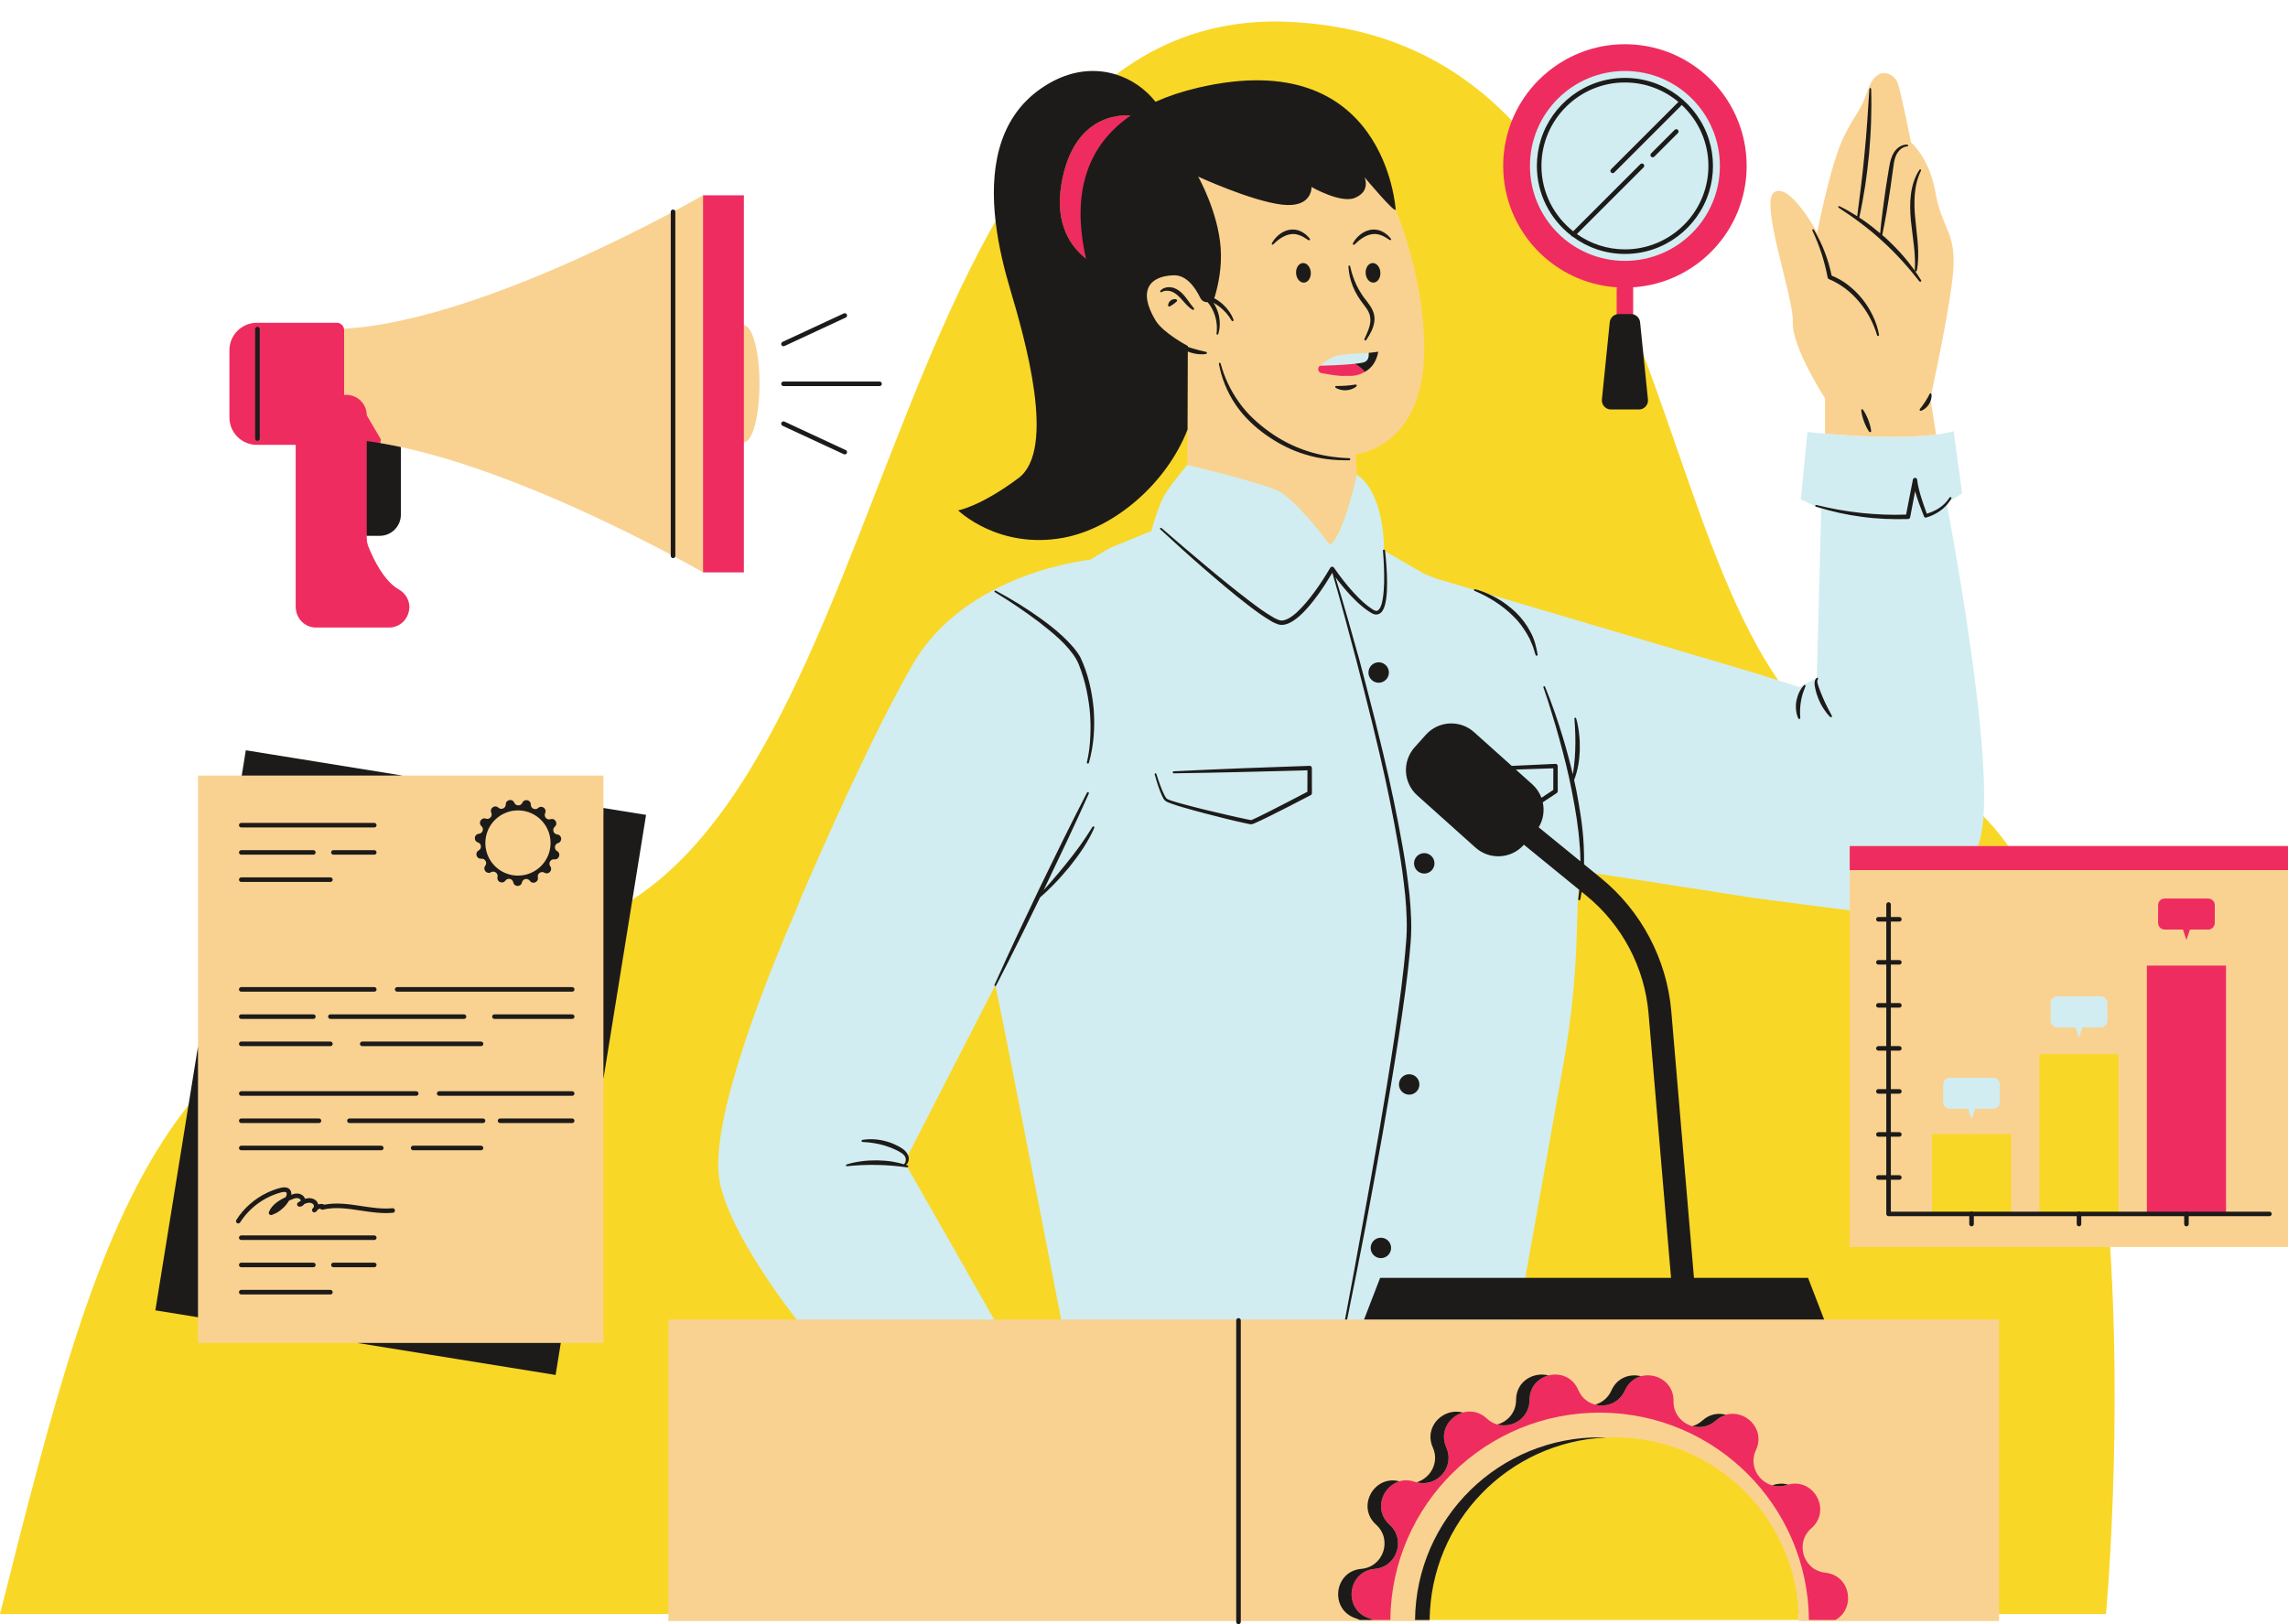 <?xml version="1.0" encoding="UTF-8" standalone="no"?><svg xmlns="http://www.w3.org/2000/svg" xmlns:xlink="http://www.w3.org/1999/xlink" fill="#000000" height="355" preserveAspectRatio="xMidYMid meet" version="1" viewBox="0.0 -4.7 500.0 355.0" width="500" zoomAndPan="magnify"><defs><clipPath id="a"><path d="M 33 10 L 497 10 L 497 350.34 L 33 350.34 Z M 33 10"/></clipPath></defs><g><g id="change1_1"><path d="M 464.25 263.238 L 460.816 263.238 C 464.059 306.832 460.219 348.125 460.219 348.125 L 393.055 348.125 C 393.074 348.555 393.098 348.988 393.102 349.426 L 312.426 349.426 C 312.434 348.988 312.453 348.555 312.473 348.125 L 0 348.125 C 23.887 253.059 35.781 211.117 117.262 199.812 C 198.746 188.512 187.809 -4.703 282.074 0.09 C 376.34 4.883 354.77 150.805 415.48 163.59 C 437.191 168.156 449.094 193.059 455.43 223.16 L 464.25 223.16 L 464.25 263.238" fill="#f9d727"/></g><g id="change2_1"><path d="M 331.027 31.57 C 331.027 18.277 341.805 7.504 355.098 7.504 C 368.387 7.504 379.164 18.277 379.164 31.57 C 379.164 44.863 368.387 55.637 355.098 55.637 C 341.805 55.637 331.027 44.863 331.027 31.57 Z M 405.938 194.391 L 405.629 194.477 C 405.629 194.477 384.656 191.816 382.586 191.488 L 377.938 190.746 L 345.309 185.688 C 345.285 186.199 345.242 186.691 345.184 187.152 C 344.23 194.41 345.422 206.578 341.637 228.027 C 337.504 251.434 331.645 283.934 331.645 283.934 L 231.945 283.934 C 231.945 283.934 218.004 212.152 217.5 210.672 L 209.914 225.457 L 197.66 249.332 L 217.367 283.934 L 174.23 283.934 C 174.23 283.934 159.051 264.91 157.188 253.059 C 155.156 240.145 167.109 210.082 174.016 194.141 C 174.156 193.77 174.289 193.395 174.441 193.02 L 175.238 191.066 C 180.238 179.457 190.855 155.465 199.457 140.539 C 211.137 120.281 238.258 117.66 238.258 117.66 C 239.816 116.676 241.27 115.809 242.57 115.062 L 251.586 111.395 C 251.586 111.395 253.051 106.203 254.246 103.941 C 255.445 101.676 259.492 96.883 259.492 96.883 C 259.492 96.883 274.484 100.477 278.879 102.344 C 283.273 104.207 290.594 114.324 290.594 114.324 C 293.523 112.594 296.488 99.027 296.488 99.027 C 302.777 103.301 302.445 115.656 302.445 115.656 L 311.246 120.738 C 312.086 121.055 313.023 121.418 314.027 121.828 L 384.188 142.617 L 393.133 145.48 L 397.027 143.52 L 398.008 106.57 L 393.539 104.477 L 394.98 89.723 C 394.98 89.723 416.875 92.273 426.934 89.574 L 428.797 103.141 L 425.398 105.301 C 425.398 105.301 436.84 164.418 432.684 178.781 C 428.934 191.754 414.723 194.715 405.938 194.391 Z M 464.25 212.676 L 464.25 218.926 C 464.25 220.199 463.215 221.234 461.938 221.234 L 455.551 221.234 L 454.328 224.902 L 453.102 221.234 L 446.715 221.234 C 445.438 221.234 444.406 220.199 444.406 218.926 L 444.406 212.676 C 444.406 211.402 445.438 210.367 446.715 210.367 L 461.938 210.367 C 463.215 210.367 464.25 211.402 464.25 212.676 Z M 441.711 230.008 L 441.711 236.848 C 441.711 238.242 440.578 239.375 439.184 239.375 L 432.188 239.375 L 430.848 243.391 L 429.504 239.375 L 422.508 239.375 C 421.113 239.375 419.98 238.242 419.98 236.848 L 419.98 230.008 C 419.98 228.609 421.113 227.477 422.508 227.477 L 439.184 227.477 C 440.578 227.477 441.711 228.609 441.711 230.008 Z M 302.234 71.34 C 301.543 70.531 299.508 71.023 298.613 71.051 C 296.551 71.109 294.43 71.137 292.387 71.473 C 289.93 71.871 286.93 73.418 287.406 76.238 C 286.949 76.582 286.906 77.426 287.617 77.578 C 288.285 77.727 288.977 77.887 289.684 78.047 C 289.832 78.145 290.008 78.191 290.195 78.156 C 293.18 78.793 296.352 79.207 299.008 77.582 C 300.426 76.711 303.824 73.203 302.234 71.34" fill="#d1edf1"/></g><g id="change3_1"><path d="M 157.055 79.152 C 157.051 68.824 153.641 37.988 153.641 37.988 C 153.641 37.988 103.18 67.238 72.254 67.238 L 72.254 91.164 C 103.18 91.164 153.641 120.414 153.641 120.414 C 153.641 120.414 157.055 89.504 157.055 79.152 Z M 131.867 164.836 L 86.117 164.836 C 71.98 162.812 60.102 162.332 52.578 164.836 L 43.27 164.836 L 43.27 224.766 C 41.113 249.535 40.289 270.961 43.27 282.859 L 43.27 288.855 L 79.059 288.855 C 95.316 290.086 110.906 290.906 121.746 288.855 L 131.867 288.855 L 131.867 229.418 C 133.086 207.715 133.621 187.527 131.867 172.445 Z M 162.559 91.973 C 164.445 91.973 165.973 86.254 165.973 79.203 C 165.973 72.152 164.445 66.434 162.559 66.434 C 160.676 66.434 159.148 72.152 159.148 79.203 C 159.148 86.254 160.676 91.973 162.559 91.973 Z M 462.973 225.738 L 445.68 225.738 L 445.68 260.656 L 462.973 260.656 Z M 439.492 243.199 L 422.199 243.199 L 422.199 260.656 L 439.492 260.656 Z M 424.652 236.238 C 424.652 237.035 425.301 237.68 426.094 237.68 L 430.082 237.68 L 430.848 239.969 L 431.609 237.68 L 435.598 237.68 C 436.395 237.68 437.039 237.035 437.039 236.238 L 437.039 232.34 C 437.039 231.543 436.395 230.898 435.598 230.898 L 426.094 230.898 C 425.301 230.898 424.652 231.543 424.652 232.34 Z M 448.133 218.441 C 448.133 219.234 448.781 219.883 449.574 219.883 L 453.562 219.883 L 454.328 222.168 L 455.09 219.883 L 459.078 219.883 C 459.875 219.883 460.52 219.234 460.52 218.441 L 460.52 214.539 C 460.52 213.746 459.875 213.102 459.078 213.102 L 449.574 213.102 C 448.781 213.102 448.133 213.746 448.133 214.539 Z M 500 180.246 L 500 267.891 L 404.219 267.891 L 404.219 180.246 L 432.199 180.246 C 432.379 179.773 432.539 179.285 432.684 178.781 C 432.629 179.324 432.559 179.805 432.477 180.246 Z M 146.07 349.641 L 312.426 349.641 C 312.43 349.594 312.426 349.547 312.426 349.496 C 312.609 327.922 329.695 310.445 351.008 309.531 C 351.703 309.504 352.406 309.488 353.113 309.496 C 375.211 309.684 393 327.609 393.105 349.641 L 436.852 349.641 L 436.852 283.734 L 146.07 283.734 Z M 288.445 75.258 C 289.746 75.227 296.695 75.027 298.152 74.465 C 299.047 74.117 299.176 73.195 299.113 72.445 C 296.68 72.566 294.352 72.586 292.195 73.078 C 290.773 73.406 289.547 74.363 288.445 75.258 Z M 244.129 43.227 C 249.453 32.574 282.074 11.805 299.117 28.848 C 299.117 28.848 310.699 47.488 311.23 70.387 C 311.766 93.289 296.316 94.578 296.316 94.578 L 296.488 99.027 C 296.488 99.027 293.523 112.594 290.594 114.324 C 290.594 114.324 283.273 104.207 278.879 102.344 C 274.484 100.477 259.492 96.883 259.492 96.883 L 259.574 70.922 C 247.898 75.516 238.805 53.879 244.129 43.227 Z M 387.789 37.27 C 391.25 35.238 397.109 46.156 397.109 46.156 C 397.109 46.156 400.039 30.977 402.969 25.117 C 405.895 19.262 406.43 20.059 408.293 14.734 C 410.156 9.406 413.887 11.273 414.684 13.402 C 415.48 15.531 417.613 26.449 417.613 26.449 C 417.613 26.449 421.605 29.715 422.938 37.27 C 424.27 44.824 426.934 45.621 426.934 52.547 C 426.934 59.469 421.844 82.371 421.844 82.371 C 422.133 84.137 422.566 86.855 423.109 90.297 C 415.391 91.305 404.531 90.602 398.828 90.102 L 398.828 82.371 C 398.828 82.371 391.516 71.113 391.781 65.691 C 392.051 60.27 384.328 39.301 387.789 37.27" fill="#f9d291"/></g><g id="change4_1"><path d="M 153.641 79.203 L 153.641 120.414 L 162.559 120.414 L 162.559 37.988 L 153.641 37.988 Z M 473.055 198.5 L 477.043 198.5 L 477.809 200.789 L 477.914 200.461 L 478.57 198.5 L 482.559 198.5 C 483 198.5 483.395 198.297 483.656 197.98 C 483.867 197.73 484 197.41 484 197.059 L 484 193.16 C 484 192.363 483.355 191.719 482.559 191.719 L 473.055 191.719 C 472.461 191.719 471.945 192.082 471.727 192.598 C 471.656 192.77 471.613 192.961 471.613 193.16 L 471.613 197.059 C 471.613 197.355 471.707 197.633 471.859 197.863 C 472.121 198.246 472.559 198.5 473.055 198.5 Z M 334.344 31.57 C 334.344 43.031 343.633 52.324 355.098 52.324 C 366.559 52.324 375.848 43.031 375.848 31.57 C 375.848 20.109 366.559 10.816 355.098 10.816 C 343.633 10.816 334.344 20.109 334.344 31.57 Z M 328.527 32.91 C 328.504 32.469 328.492 32.02 328.492 31.57 C 328.492 25.602 330.461 20.094 333.777 15.652 C 334.035 15.312 334.297 14.977 334.566 14.648 C 335.109 13.992 335.684 13.359 336.285 12.758 C 336.949 12.094 337.656 11.465 338.391 10.871 C 338.887 10.473 339.395 10.09 339.922 9.727 C 344.227 6.73 349.453 4.969 355.098 4.969 C 360.738 4.969 365.965 6.73 370.27 9.727 C 370.797 10.09 371.309 10.473 371.801 10.871 C 372.219 11.211 372.629 11.559 373.027 11.918 C 378.355 16.785 381.699 23.785 381.699 31.57 C 381.699 32.02 381.688 32.469 381.664 32.914 C 381.656 33.055 381.645 33.195 381.633 33.336 C 381.613 33.637 381.594 33.938 381.566 34.238 C 381.547 34.41 381.523 34.586 381.504 34.758 C 381.473 35.02 381.441 35.281 381.402 35.539 C 381.375 35.73 381.34 35.914 381.305 36.102 C 381.266 36.344 381.227 36.586 381.176 36.824 C 381.137 37.02 381.094 37.211 381.051 37.402 C 380.996 37.633 380.949 37.859 380.891 38.086 C 380.844 38.281 380.785 38.48 380.73 38.676 C 380.672 38.891 380.613 39.105 380.547 39.32 C 380.488 39.52 380.422 39.719 380.355 39.918 C 380.285 40.121 380.219 40.328 380.148 40.531 C 380.074 40.73 379.996 40.934 379.922 41.133 C 379.848 41.324 379.77 41.52 379.691 41.711 C 379.609 41.914 379.52 42.117 379.43 42.32 C 379.352 42.5 379.27 42.684 379.184 42.863 C 379.086 43.066 378.988 43.27 378.887 43.473 C 378.801 43.645 378.715 43.812 378.625 43.98 C 378.516 44.188 378.402 44.395 378.285 44.598 C 378.199 44.758 378.109 44.91 378.02 45.066 C 377.895 45.277 377.77 45.484 377.641 45.688 C 377.547 45.832 377.457 45.977 377.363 46.117 C 377.227 46.328 377.086 46.535 376.941 46.742 C 376.852 46.875 376.758 47.004 376.664 47.137 C 376.512 47.348 376.355 47.555 376.195 47.762 C 376.105 47.879 376.016 47.992 375.926 48.109 C 375.754 48.324 375.582 48.535 375.406 48.742 C 375.32 48.844 375.234 48.941 375.148 49.043 C 374.957 49.258 374.766 49.473 374.57 49.684 C 374.492 49.77 374.414 49.852 374.332 49.934 C 374.121 50.152 373.91 50.371 373.691 50.586 C 373.625 50.648 373.559 50.715 373.492 50.777 C 373.254 51.004 373.02 51.227 372.773 51.441 C 372.727 51.484 372.676 51.527 372.625 51.57 C 372.359 51.805 372.09 52.035 371.816 52.258 C 371.797 52.273 371.773 52.289 371.754 52.305 C 367.637 55.617 362.512 57.727 356.906 58.105 C 356.906 58.105 356.902 58.105 356.898 58.105 L 356.898 74.383 L 353.293 74.383 L 353.293 58.105 C 353.289 58.105 353.285 58.105 353.281 58.105 C 347.684 57.727 342.559 55.617 338.441 52.309 C 338.418 52.289 338.395 52.273 338.375 52.258 C 338.102 52.031 337.832 51.805 337.562 51.57 C 337.516 51.527 337.465 51.484 337.418 51.441 C 337.172 51.227 336.934 51 336.699 50.777 C 336.633 50.711 336.566 50.648 336.5 50.586 C 336.281 50.371 336.07 50.152 335.859 49.934 C 335.777 49.852 335.699 49.77 335.621 49.684 C 335.426 49.473 335.234 49.262 335.043 49.043 C 334.957 48.941 334.871 48.844 334.785 48.742 C 334.609 48.535 334.438 48.324 334.266 48.109 C 334.176 47.992 334.086 47.879 333.996 47.762 C 333.836 47.555 333.68 47.348 333.527 47.133 C 333.434 47.004 333.34 46.875 333.25 46.742 C 333.105 46.535 332.965 46.328 332.828 46.117 C 332.734 45.977 332.645 45.836 332.555 45.691 C 332.426 45.484 332.297 45.277 332.172 45.066 C 332.082 44.91 331.992 44.758 331.906 44.602 C 331.789 44.395 331.676 44.188 331.566 43.98 C 331.477 43.812 331.391 43.645 331.309 43.477 C 331.203 43.273 331.105 43.066 331.008 42.859 C 330.922 42.684 330.844 42.504 330.762 42.32 C 330.672 42.117 330.582 41.914 330.5 41.711 C 330.422 41.52 330.348 41.328 330.273 41.137 C 330.195 40.934 330.117 40.734 330.043 40.527 C 329.973 40.328 329.906 40.125 329.84 39.922 C 329.773 39.723 329.703 39.52 329.645 39.316 C 329.578 39.105 329.52 38.895 329.461 38.68 C 329.406 38.48 329.352 38.281 329.301 38.082 C 329.242 37.859 329.195 37.637 329.145 37.41 C 329.102 37.215 329.055 37.02 329.016 36.82 C 328.969 36.586 328.93 36.348 328.887 36.109 C 328.855 35.922 328.816 35.73 328.789 35.539 C 328.75 35.285 328.723 35.027 328.691 34.77 C 328.672 34.59 328.645 34.414 328.625 34.234 C 328.598 33.945 328.578 33.648 328.559 33.355 C 328.551 33.207 328.535 33.059 328.527 32.91 Z M 404.219 180.246 L 404.219 185.504 L 500 185.504 L 500 180.246 Z M 469.16 260.16 L 469.16 260.656 L 486.453 260.656 L 486.453 206.375 L 469.16 206.375 Z M 89.293 126.832 C 88.988 125.766 88.273 124.852 87.309 124.242 C 87.234 124.191 87.16 124.137 87.078 124.094 C 87.023 124.062 86.969 124.023 86.914 123.988 C 86.34 123.645 85.789 123.207 85.277 122.695 C 85.254 122.676 85.234 122.652 85.211 122.629 C 84.977 122.395 84.754 122.145 84.531 121.883 C 84.137 121.414 83.762 120.914 83.41 120.398 C 83.289 120.219 83.168 120.035 83.055 119.855 C 82.82 119.488 82.598 119.117 82.391 118.754 C 82.129 118.289 81.887 117.832 81.668 117.395 C 81.121 116.297 80.711 115.316 80.453 114.664 C 80.402 114.535 80.375 114.398 80.336 114.266 C 80.223 113.863 80.145 113.453 80.145 113.035 L 80.145 112.43 L 83.23 91.348 L 80.145 86.066 C 80.145 83.609 78.152 81.617 75.695 81.617 L 75.199 81.617 L 75.199 67.438 C 75.199 67.398 75.188 67.359 75.184 67.32 C 75.18 67.266 75.18 67.211 75.168 67.156 C 75.137 66.98 75.074 66.82 74.988 66.668 C 74.98 66.656 74.977 66.641 74.969 66.629 C 74.883 66.488 74.777 66.363 74.656 66.258 C 74.637 66.242 74.621 66.23 74.602 66.215 C 74.477 66.113 74.34 66.031 74.188 65.973 C 74.168 65.965 74.148 65.961 74.133 65.953 C 73.969 65.898 73.801 65.859 73.621 65.859 L 56.125 65.859 C 54.816 65.859 53.609 66.285 52.621 67 C 52.379 67.176 52.148 67.367 51.934 67.574 C 51.922 67.59 51.906 67.602 51.891 67.613 C 50.809 68.699 50.137 70.195 50.137 71.848 L 50.137 86.555 C 50.137 89.863 52.82 92.543 56.125 92.543 L 64.617 92.543 L 64.617 128.031 C 64.617 128.184 64.648 128.328 64.66 128.48 C 64.891 130.723 66.762 132.48 69.066 132.48 L 85.016 132.48 C 87.32 132.48 89.191 130.723 89.418 128.48 C 89.434 128.328 89.465 128.184 89.465 128.031 C 89.465 127.824 89.449 127.621 89.422 127.418 C 89.395 127.219 89.352 127.023 89.293 126.832 Z M 398.898 339.086 C 394.07 338.578 392.172 332.562 395.836 329.379 C 400.398 325.41 396.227 318.039 390.477 319.91 C 385.859 321.41 381.68 316.684 383.727 312.285 C 386.281 306.805 379.477 301.77 374.98 305.816 C 371.375 309.066 365.633 306.449 365.719 301.598 C 365.82 295.551 357.555 293.719 355.098 299.246 L 355.094 299.246 C 353.121 303.68 346.812 303.625 344.914 299.156 C 342.551 293.594 334.254 295.281 334.254 301.328 C 334.258 306.18 328.469 308.699 324.922 305.391 C 320.496 301.266 313.605 306.188 316.062 311.711 C 318.039 316.141 313.777 320.797 309.188 319.219 C 303.469 317.25 299.176 324.547 303.668 328.59 C 307.273 331.84 305.273 337.824 300.441 338.246 C 294.418 338.773 293.461 347.188 299.211 349.055 C 299.523 349.156 299.812 349.281 300.09 349.426 L 303.832 349.426 C 304.059 324.176 324.707 303.883 349.965 304.098 C 374.957 304.309 395.086 324.531 395.305 349.426 L 401.078 349.426 C 405.57 346.965 404.477 339.672 398.898 339.086 Z M 298.254 76.594 C 297.824 76.066 297.125 75.398 296.098 74.832 C 293.465 75.117 289.41 75.234 288.445 75.258 C 288.453 75.254 288.457 75.246 288.465 75.242 C 288.438 75.266 288.41 75.281 288.383 75.305 C 287.801 75.785 288.055 76.73 288.801 76.863 C 290.582 77.18 292.633 77.574 294.121 77.465 L 295.484 77.465 C 296.461 77.398 297.41 77.086 298.254 76.594 Z M 247.051 20.59 L 241.934 54.344 C 241.934 54.344 229.41 50.777 231.945 35.57 C 234.742 18.797 247.051 20.59 247.051 20.59" fill="#ef2c5f"/></g><g clip-path="url(#a)" id="change5_1"><path d="M 43.27 283.246 L 43.27 224.027 L 33.949 281.738 Z M 52.723 240.793 L 69.707 240.793 C 69.984 240.793 70.207 240.57 70.207 240.293 C 70.207 240.02 69.984 239.793 69.707 239.793 L 52.723 239.793 C 52.445 239.793 52.223 240.02 52.223 240.293 C 52.223 240.57 52.445 240.793 52.723 240.793 Z M 52.723 246.746 L 83.32 246.746 C 83.598 246.746 83.82 246.523 83.82 246.246 C 83.82 245.973 83.598 245.746 83.32 245.746 L 52.723 245.746 C 52.445 245.746 52.223 245.973 52.223 246.246 C 52.223 246.523 52.445 246.746 52.723 246.746 Z M 52.723 271.312 C 52.445 271.312 52.223 271.535 52.223 271.812 C 52.223 272.086 52.445 272.312 52.723 272.312 L 68.48 272.312 C 68.758 272.312 68.98 272.086 68.98 271.812 C 68.98 271.535 68.758 271.312 68.48 271.312 Z M 82.289 265.859 C 82.289 265.582 82.066 265.359 81.789 265.359 L 52.723 265.359 C 52.445 265.359 52.223 265.582 52.223 265.859 C 52.223 266.133 52.445 266.355 52.723 266.355 L 81.789 266.355 C 82.066 266.355 82.289 266.133 82.289 265.859 Z M 61.508 255.938 C 61.77 255.867 62.402 255.738 62.598 256.004 C 62.719 256.168 62.672 256.508 62.473 256.914 C 62.461 256.941 62.445 256.969 62.434 256.992 C 60.859 257.734 59.418 258.68 58.773 260.219 C 58.699 260.402 58.738 260.609 58.871 260.754 C 59.008 260.898 59.215 260.949 59.402 260.883 C 59.793 260.742 60.172 260.566 60.535 260.363 C 61.613 259.742 62.527 258.84 63.152 257.758 C 63.301 257.691 63.453 257.629 63.602 257.562 C 64.094 257.352 64.504 257.18 64.91 257.195 C 65.223 257.199 65.605 257.359 65.707 257.645 C 65.723 257.691 65.723 257.746 65.711 257.801 C 65.516 257.914 65.328 258.031 65.152 258.145 C 64.973 258.258 64.887 258.473 64.93 258.676 C 64.977 258.883 65.148 259.035 65.355 259.062 C 65.453 259.074 65.551 259.074 65.645 259.062 C 65.93 259.02 66.195 258.867 66.398 258.617 C 66.422 258.59 66.445 258.559 66.469 258.527 C 66.703 258.406 66.945 258.305 67.191 258.254 C 67.691 258.145 68.18 258.254 68.438 258.535 C 68.562 258.672 68.625 258.891 68.598 259.09 C 68.594 259.105 68.594 259.125 68.59 259.141 C 68.457 259.273 68.344 259.422 68.254 259.582 C 68.141 259.781 68.18 260.031 68.344 260.191 C 68.512 260.348 68.762 260.371 68.957 260.25 C 69.16 260.121 69.32 259.941 69.434 259.727 C 69.594 259.605 69.785 259.523 69.984 259.492 C 70 259.52 70.02 259.547 70.043 259.57 C 70.164 259.711 70.352 259.77 70.535 259.727 C 73.25 259.074 75.965 259.488 78.84 259.926 C 81.129 260.273 83.492 260.633 85.863 260.406 C 86.066 260.387 86.234 260.246 86.293 260.059 C 86.312 260 86.32 259.934 86.312 259.863 C 86.285 259.59 86.039 259.391 85.77 259.414 C 83.52 259.625 81.219 259.277 78.988 258.938 C 76.32 258.531 73.566 258.113 70.836 258.641 C 70.77 258.582 70.695 258.543 70.609 258.523 C 70.254 258.449 69.891 258.469 69.551 258.57 C 69.484 258.305 69.355 258.062 69.176 257.863 C 68.676 257.312 67.832 257.09 66.977 257.277 C 66.871 257.301 66.766 257.328 66.664 257.363 C 66.66 257.348 66.656 257.336 66.648 257.32 C 66.387 256.559 65.594 256.207 64.926 256.199 C 64.48 256.191 64.07 256.301 63.652 256.465 C 63.711 255.973 63.566 255.633 63.402 255.406 C 63.152 255.074 62.66 254.738 61.699 254.879 C 61.562 254.898 61.414 254.93 61.258 254.969 C 60.273 255.227 59.32 255.574 58.402 256.012 C 55.656 257.32 53.277 259.398 51.645 261.969 C 51.605 262.027 51.582 262.09 51.574 262.152 C 51.539 262.344 51.621 262.547 51.797 262.656 C 51.879 262.711 51.973 262.734 52.066 262.734 C 52.23 262.734 52.391 262.652 52.484 262.504 C 54.531 259.289 57.82 256.895 61.508 255.938 Z M 52.723 223.984 L 72.203 223.984 C 72.477 223.984 72.703 223.762 72.703 223.484 C 72.703 223.207 72.477 222.984 72.203 222.984 L 52.723 222.984 C 52.445 222.984 52.223 223.207 52.223 223.484 C 52.223 223.762 52.445 223.984 52.723 223.984 Z M 105.121 245.746 L 90.281 245.746 C 90.008 245.746 89.781 245.973 89.781 246.246 C 89.781 246.523 90.008 246.746 90.281 246.746 L 105.121 246.746 C 105.398 246.746 105.621 246.523 105.621 246.246 C 105.621 245.973 105.398 245.746 105.121 245.746 Z M 52.527 217.988 C 52.59 218.016 52.652 218.031 52.723 218.031 L 68.48 218.031 C 68.551 218.031 68.617 218.016 68.676 217.988 C 68.855 217.914 68.98 217.738 68.98 217.531 C 68.98 217.324 68.855 217.145 68.676 217.07 C 68.617 217.047 68.551 217.031 68.48 217.031 L 52.723 217.031 C 52.652 217.031 52.59 217.047 52.527 217.07 C 52.348 217.145 52.223 217.324 52.223 217.531 C 52.223 217.738 52.348 217.914 52.527 217.988 Z M 52.723 234.84 L 90.961 234.84 C 91.234 234.84 91.461 234.617 91.461 234.34 C 91.461 234.062 91.234 233.84 90.961 233.84 L 52.723 233.84 C 52.445 233.84 52.223 234.062 52.223 234.34 C 52.223 234.617 52.445 234.84 52.723 234.84 Z M 106.059 240.293 C 106.059 240.02 105.836 239.793 105.559 239.793 L 76.359 239.793 C 76.086 239.793 75.863 240.02 75.863 240.293 C 75.863 240.57 76.086 240.793 76.359 240.793 L 105.559 240.793 C 105.836 240.793 106.059 240.57 106.059 240.293 Z M 82.289 271.812 C 82.289 271.535 82.066 271.312 81.789 271.312 L 72.859 271.312 C 72.582 271.312 72.359 271.535 72.359 271.812 C 72.359 272.086 72.582 272.312 72.859 272.312 L 81.789 272.312 C 82.066 272.312 82.289 272.086 82.289 271.812 Z M 125.234 211.117 C 125.172 211.094 125.109 211.078 125.039 211.078 L 86.801 211.078 C 86.734 211.078 86.668 211.094 86.605 211.117 C 86.43 211.191 86.301 211.371 86.301 211.578 C 86.301 211.785 86.43 211.961 86.605 212.035 C 86.668 212.062 86.734 212.074 86.801 212.074 L 125.039 212.074 C 125.109 212.074 125.172 212.062 125.234 212.035 C 125.414 211.961 125.539 211.785 125.539 211.578 C 125.539 211.371 125.414 211.191 125.234 211.117 Z M 131.867 231.137 L 139.539 183.629 L 141.184 173.426 L 131.867 171.922 Z M 147.355 41.191 C 147.344 41.184 147.332 41.176 147.32 41.172 C 147.25 41.129 147.172 41.102 147.086 41.102 C 147.082 41.102 147.082 41.102 147.082 41.102 C 146.805 41.102 146.582 41.324 146.582 41.602 L 146.582 116.805 C 146.582 117.082 146.805 117.305 147.082 117.305 C 147.082 117.305 147.082 117.305 147.086 117.305 C 147.172 117.305 147.25 117.277 147.32 117.234 C 147.332 117.227 147.344 117.219 147.355 117.211 C 147.422 117.164 147.477 117.109 147.516 117.035 C 147.555 116.969 147.582 116.891 147.582 116.805 L 147.582 41.602 C 147.582 41.516 147.555 41.438 147.516 41.367 C 147.477 41.297 147.422 41.238 147.355 41.191 Z M 171.02 79.66 C 171.082 79.688 171.148 79.703 171.215 79.703 L 192.203 79.703 C 192.273 79.703 192.336 79.688 192.398 79.66 C 192.578 79.586 192.703 79.41 192.703 79.203 C 192.703 78.996 192.578 78.816 192.398 78.742 C 192.336 78.719 192.273 78.703 192.203 78.703 L 171.215 78.703 C 171.148 78.703 171.082 78.719 171.02 78.742 C 170.844 78.816 170.719 78.996 170.719 79.203 C 170.719 79.41 170.844 79.586 171.02 79.66 Z M 185.066 94.348 C 185.098 94.285 185.109 94.223 185.113 94.156 C 185.121 93.961 185.012 93.773 184.824 93.688 L 178.125 90.57 L 171.426 87.457 C 171.301 87.398 171.164 87.398 171.043 87.441 C 170.926 87.484 170.82 87.574 170.762 87.699 C 170.734 87.762 170.719 87.828 170.719 87.895 C 170.711 88.086 170.816 88.277 171.004 88.363 L 184.402 94.59 C 184.473 94.621 184.543 94.637 184.613 94.637 C 184.801 94.637 184.98 94.531 185.066 94.348 Z M 78.035 288.855 L 99.965 292.398 L 121.418 295.863 L 122.129 291.465 L 122.551 288.855 Z M 52.527 212.035 C 52.59 212.062 52.652 212.074 52.723 212.074 L 81.789 212.074 C 81.859 212.074 81.922 212.062 81.984 212.035 C 82.164 211.961 82.289 211.785 82.289 211.578 C 82.289 211.371 82.164 211.191 81.984 211.117 C 81.922 211.094 81.859 211.078 81.789 211.078 L 52.723 211.078 C 52.652 211.078 52.59 211.094 52.527 211.117 C 52.348 211.191 52.223 211.371 52.223 211.578 C 52.223 211.785 52.348 211.961 52.527 212.035 Z M 72.203 277.266 L 52.723 277.266 C 52.445 277.266 52.223 277.488 52.223 277.766 C 52.223 278.043 52.445 278.266 52.723 278.266 L 72.203 278.266 C 72.477 278.266 72.703 278.043 72.703 277.766 C 72.703 277.488 72.477 277.266 72.203 277.266 Z M 125.039 233.84 L 95.973 233.84 C 95.695 233.84 95.473 234.062 95.473 234.34 C 95.473 234.617 95.695 234.84 95.973 234.84 L 125.039 234.84 C 125.316 234.84 125.539 234.617 125.539 234.34 C 125.539 234.062 125.316 233.84 125.039 233.84 Z M 125.234 217.07 C 125.172 217.047 125.109 217.031 125.039 217.031 L 108.055 217.031 C 107.984 217.031 107.922 217.047 107.859 217.07 C 107.68 217.145 107.555 217.324 107.555 217.531 C 107.555 217.738 107.68 217.914 107.859 217.988 C 107.922 218.016 107.984 218.031 108.055 218.031 L 125.039 218.031 C 125.109 218.031 125.172 218.016 125.234 217.988 C 125.414 217.914 125.539 217.738 125.539 217.531 C 125.539 217.324 125.414 217.145 125.234 217.07 Z M 125.039 239.793 L 109.281 239.793 C 109.004 239.793 108.781 240.02 108.781 240.293 C 108.781 240.57 109.004 240.793 109.281 240.793 L 125.039 240.793 C 125.316 240.793 125.539 240.57 125.539 240.293 C 125.539 240.02 125.316 239.793 125.039 239.793 Z M 78.664 223.484 C 78.664 223.762 78.887 223.984 79.164 223.984 L 105.121 223.984 C 105.398 223.984 105.621 223.762 105.621 223.484 C 105.621 223.207 105.398 222.984 105.121 222.984 L 79.164 222.984 C 78.887 222.984 78.664 223.207 78.664 223.484 Z M 106.066 179.516 C 106.039 182.469 107.812 185.016 110.363 186.121 C 110.574 186.211 110.793 186.293 111.016 186.363 C 111.684 186.578 112.395 186.695 113.133 186.703 C 117.066 186.738 120.285 183.574 120.316 179.637 C 120.352 175.703 117.188 172.484 113.254 172.449 C 109.316 172.418 106.098 175.582 106.066 179.516 Z M 104.645 177.562 C 105.484 177.488 105.836 176.445 105.207 175.883 C 104.426 175.18 105.172 173.91 106.168 174.25 C 106.465 174.352 106.758 174.305 106.984 174.16 C 107.215 174.02 107.383 173.781 107.434 173.512 C 107.469 173.332 107.449 173.137 107.363 172.945 C 107.203 172.586 107.27 172.238 107.461 171.984 C 107.523 171.902 107.598 171.828 107.684 171.766 C 108.027 171.523 108.52 171.488 108.902 171.844 C 109.52 172.422 110.527 171.984 110.527 171.141 C 110.527 170.086 111.969 169.793 112.383 170.762 C 112.711 171.539 113.809 171.547 114.152 170.777 C 114.578 169.816 116.02 170.133 116 171.188 C 115.984 172.031 116.984 172.484 117.609 171.922 C 118.395 171.215 119.578 172.094 119.133 173.047 C 118.777 173.809 119.504 174.633 120.309 174.371 C 121.309 174.047 122.031 175.328 121.238 176.02 C 121 176.227 120.898 176.504 120.906 176.773 C 120.91 176.863 120.926 176.953 120.953 177.035 C 121.059 177.379 121.352 177.664 121.77 177.707 C 122.816 177.816 122.961 179.281 121.953 179.59 C 121.145 179.836 121.023 180.93 121.754 181.352 C 122.664 181.875 122.195 183.273 121.152 183.145 C 120.316 183.043 119.758 183.988 120.254 184.672 C 120.871 185.52 119.879 186.609 118.977 186.066 C 118.254 185.633 117.359 186.27 117.535 187.094 C 117.754 188.125 116.402 188.711 115.801 187.852 C 115.316 187.156 114.238 187.379 114.062 188.203 C 113.848 189.23 112.371 189.219 112.172 188.188 C 112.012 187.359 110.938 187.121 110.441 187.805 C 109.824 188.656 108.484 188.047 108.723 187.02 C 108.91 186.195 108.027 185.543 107.297 185.969 C 106.387 186.492 105.41 185.391 106.043 184.551 C 106.551 183.875 106.012 182.922 105.172 183.008 C 104.125 183.117 103.684 181.715 104.602 181.203 C 105.34 180.793 105.234 179.703 104.43 179.441 C 103.43 179.117 103.598 177.652 104.645 177.562 Z M 358.41 65.73 C 358.391 65.535 358.336 65.352 358.266 65.18 C 358.254 65.152 358.246 65.125 358.234 65.098 C 358.156 64.934 358.059 64.781 357.938 64.645 C 357.926 64.629 357.91 64.613 357.898 64.598 C 357.633 64.312 357.289 64.102 356.898 64.012 C 356.754 63.977 356.602 63.949 356.445 63.949 L 353.746 63.949 C 353.59 63.949 353.438 63.977 353.293 64.012 C 352.902 64.102 352.559 64.312 352.293 64.598 C 352.281 64.613 352.266 64.629 352.254 64.645 C 352.133 64.781 352.035 64.934 351.957 65.098 C 351.945 65.125 351.938 65.152 351.926 65.18 C 351.855 65.352 351.801 65.535 351.781 65.73 L 350.062 82.637 C 350.016 83.133 350.16 83.598 350.426 83.973 C 350.785 84.477 351.363 84.812 352.031 84.812 L 358.16 84.812 C 358.598 84.812 359 84.672 359.328 84.43 C 359.438 84.352 359.535 84.262 359.629 84.16 C 359.719 84.062 359.797 83.953 359.863 83.836 C 360.07 83.488 360.172 83.07 360.129 82.637 L 359.117 72.664 Z M 170.949 70.918 C 171.031 70.969 171.121 70.992 171.215 70.992 C 171.285 70.992 171.359 70.977 171.426 70.945 L 184.824 64.719 C 185.012 64.633 185.121 64.441 185.113 64.25 C 185.109 64.184 185.098 64.117 185.066 64.055 C 185.008 63.93 184.906 63.84 184.785 63.797 C 184.664 63.754 184.527 63.754 184.402 63.812 L 171.004 70.039 C 170.816 70.129 170.711 70.316 170.719 70.512 C 170.719 70.574 170.734 70.641 170.762 70.703 C 170.805 70.797 170.871 70.867 170.949 70.918 Z M 336.852 31.57 C 336.852 37.359 339.57 42.516 343.789 45.859 L 358.469 31.184 C 358.664 30.988 358.98 30.988 359.176 31.184 C 359.371 31.379 359.371 31.691 359.176 31.887 L 344.598 46.465 C 347.57 48.566 351.188 49.812 355.098 49.812 C 360.125 49.812 364.688 47.766 367.988 44.465 C 368.402 44.051 368.797 43.617 369.168 43.168 C 371.773 40.012 373.34 35.973 373.34 31.57 C 373.34 26.316 371.094 21.586 367.527 18.254 L 352.777 33.004 C 352.68 33.102 352.551 33.152 352.422 33.152 C 352.297 33.152 352.168 33.102 352.07 33.004 C 351.875 32.809 351.875 32.492 352.07 32.297 L 366.785 17.582 C 363.617 14.93 359.543 13.328 355.098 13.328 C 345.035 13.328 336.852 21.512 336.852 31.57 Z M 335.855 31.57 C 335.855 29.582 336.156 27.66 336.719 25.855 C 339.16 18.027 346.477 12.328 355.098 12.328 C 363.719 12.328 371.031 18.027 373.473 25.855 C 374.035 27.66 374.34 29.582 374.34 31.57 C 374.34 33.559 374.035 35.48 373.473 37.285 C 371.031 45.113 363.719 50.812 355.098 50.812 C 350.832 50.812 346.902 49.402 343.711 47.047 C 343.613 47.031 343.516 46.992 343.438 46.918 C 343.395 46.875 343.367 46.824 343.344 46.773 C 338.797 43.25 335.855 37.754 335.855 31.57 Z M 361.168 29.688 C 361.297 29.688 361.426 29.637 361.523 29.539 L 366.672 24.391 C 366.867 24.195 366.867 23.879 366.672 23.684 C 366.477 23.488 366.16 23.488 365.969 23.684 L 360.816 28.836 C 360.621 29.027 360.621 29.344 360.816 29.539 C 360.914 29.637 361.043 29.688 361.168 29.688 Z M 495.941 260.16 L 478.047 260.16 C 477.977 260.117 477.895 260.09 477.809 260.09 C 477.719 260.09 477.637 260.117 477.566 260.16 L 454.566 260.16 C 454.496 260.117 454.414 260.09 454.328 260.09 C 454.238 260.09 454.156 260.117 454.086 260.16 L 431.086 260.16 C 431.016 260.117 430.938 260.09 430.848 260.09 C 430.758 260.09 430.676 260.117 430.605 260.16 L 413.211 260.16 L 413.211 253.188 L 415.07 253.188 C 415.344 253.188 415.566 252.965 415.566 252.688 C 415.566 252.414 415.344 252.188 415.07 252.188 L 413.211 252.188 L 413.211 243.781 L 415.07 243.781 C 415.344 243.781 415.566 243.559 415.566 243.281 C 415.566 243.008 415.344 242.785 415.07 242.785 L 413.211 242.785 L 413.211 234.375 L 415.07 234.375 C 415.137 234.375 415.203 234.363 415.262 234.336 C 415.441 234.262 415.566 234.086 415.566 233.879 C 415.566 233.672 415.441 233.492 415.262 233.418 C 415.203 233.391 415.137 233.379 415.07 233.379 L 413.211 233.379 L 413.211 224.969 L 415.07 224.969 C 415.344 224.969 415.566 224.746 415.566 224.473 C 415.566 224.195 415.344 223.973 415.07 223.973 L 413.211 223.973 L 413.211 215.562 L 415.07 215.562 C 415.137 215.562 415.203 215.551 415.262 215.523 C 415.441 215.449 415.566 215.273 415.566 215.066 C 415.566 214.859 415.441 214.68 415.262 214.605 C 415.203 214.578 415.137 214.566 415.07 214.566 L 413.211 214.566 L 413.211 206.156 L 415.07 206.156 C 415.344 206.156 415.566 205.934 415.566 205.66 C 415.566 205.383 415.344 205.16 415.07 205.16 L 413.211 205.16 L 413.211 196.754 L 415.07 196.754 C 415.137 196.754 415.203 196.738 415.262 196.715 C 415.441 196.637 415.566 196.461 415.566 196.254 C 415.566 196.047 415.441 195.867 415.262 195.793 C 415.203 195.77 415.137 195.754 415.07 195.754 L 413.211 195.754 L 413.211 193.02 C 413.211 192.742 412.984 192.52 412.711 192.52 C 412.434 192.52 412.211 192.742 412.211 193.02 L 412.211 195.754 L 410.492 195.754 C 410.422 195.754 410.355 195.77 410.297 195.793 C 410.117 195.867 409.992 196.047 409.992 196.254 C 409.992 196.461 410.117 196.637 410.297 196.715 C 410.355 196.738 410.422 196.754 410.492 196.754 L 412.211 196.754 L 412.211 205.16 L 410.492 205.16 C 410.215 205.16 409.992 205.383 409.992 205.66 C 409.992 205.934 410.215 206.156 410.492 206.156 L 412.211 206.156 L 412.211 214.566 L 410.492 214.566 C 410.422 214.566 410.355 214.578 410.297 214.605 C 410.117 214.68 409.992 214.859 409.992 215.066 C 409.992 215.273 410.117 215.449 410.297 215.523 C 410.355 215.551 410.422 215.562 410.492 215.562 L 412.211 215.562 L 412.211 223.973 L 410.492 223.973 C 410.215 223.973 409.992 224.195 409.992 224.473 C 409.992 224.746 410.215 224.969 410.492 224.969 L 412.211 224.969 L 412.211 233.379 L 410.492 233.379 C 410.422 233.379 410.355 233.391 410.297 233.418 C 410.117 233.492 409.992 233.672 409.992 233.879 C 409.992 234.086 410.117 234.262 410.297 234.336 C 410.355 234.363 410.422 234.375 410.492 234.375 L 412.211 234.375 L 412.211 242.785 L 410.492 242.785 C 410.215 242.785 409.992 243.008 409.992 243.281 C 409.992 243.559 410.215 243.781 410.492 243.781 L 412.211 243.781 L 412.211 252.188 L 410.492 252.188 C 410.215 252.188 409.992 252.414 409.992 252.688 C 409.992 252.965 410.215 253.188 410.492 253.188 L 412.211 253.188 L 412.211 260.656 C 412.211 260.934 412.434 261.156 412.711 261.156 L 430.348 261.156 L 430.348 262.875 C 430.348 263.152 430.57 263.375 430.848 263.375 C 431.121 263.375 431.344 263.152 431.344 262.875 L 431.344 261.156 L 453.828 261.156 L 453.828 262.875 C 453.828 263.152 454.051 263.375 454.328 263.375 C 454.602 263.375 454.824 263.152 454.824 262.875 L 454.824 261.156 L 477.309 261.156 L 477.309 262.875 C 477.309 263.152 477.531 263.375 477.809 263.375 C 478.082 263.375 478.305 263.152 478.305 262.875 L 478.305 261.156 L 495.941 261.156 C 496.219 261.156 496.441 260.934 496.441 260.656 C 496.441 260.383 496.219 260.16 495.941 260.16 Z M 52.723 188.09 L 72.203 188.09 C 72.477 188.09 72.703 187.863 72.703 187.59 C 72.703 187.312 72.477 187.09 72.203 187.09 L 52.723 187.09 C 52.445 187.09 52.223 187.312 52.223 187.59 C 52.223 187.863 52.445 188.09 52.723 188.09 Z M 56.262 91.664 C 56.539 91.664 56.762 91.441 56.762 91.164 L 56.762 67.238 C 56.762 66.965 56.539 66.738 56.262 66.738 C 55.984 66.738 55.762 66.965 55.762 67.238 L 55.762 91.164 C 55.762 91.441 55.984 91.664 56.262 91.664 Z M 52.723 182.133 L 68.48 182.133 C 68.758 182.133 68.98 181.91 68.98 181.637 C 68.98 181.359 68.758 181.137 68.48 181.137 L 52.723 181.137 C 52.445 181.137 52.223 181.359 52.223 181.637 C 52.223 181.91 52.445 182.133 52.723 182.133 Z M 101.594 217.07 C 101.535 217.047 101.469 217.031 101.398 217.031 L 72.203 217.031 C 72.133 217.031 72.066 217.047 72.008 217.07 C 71.828 217.145 71.703 217.324 71.703 217.531 C 71.703 217.738 71.828 217.914 72.008 217.988 C 72.066 218.016 72.133 218.031 72.203 218.031 L 101.398 218.031 C 101.469 218.031 101.535 218.016 101.594 217.988 C 101.773 217.914 101.898 217.738 101.898 217.531 C 101.898 217.324 101.773 217.145 101.594 217.07 Z M 81.789 181.137 L 72.859 181.137 C 72.582 181.137 72.359 181.359 72.359 181.637 C 72.359 181.91 72.582 182.133 72.859 182.133 L 81.789 182.133 C 82.066 182.133 82.289 181.91 82.289 181.637 C 82.289 181.359 82.066 181.137 81.789 181.137 Z M 52.723 176.18 L 81.789 176.18 C 82.066 176.18 82.289 175.957 82.289 175.684 C 82.289 175.406 82.066 175.184 81.789 175.184 L 52.723 175.184 C 52.445 175.184 52.223 175.406 52.223 175.684 C 52.223 175.957 52.445 176.18 52.723 176.18 Z M 87.602 107.809 L 87.602 93.02 C 85.059 92.473 82.566 92.031 80.145 91.715 L 80.145 112.43 L 82.98 112.43 C 85.531 112.43 87.602 110.359 87.602 107.809 Z M 75.594 162.836 L 53.719 159.305 L 52.922 164.238 L 52.824 164.836 L 87.98 164.836 Z M 298.051 146.086 C 299.246 150.77 300.41 155.465 301.504 160.176 C 303.09 166.965 304.492 173.793 305.66 180.656 C 306.254 184.086 306.719 187.531 307.082 190.984 C 307.387 194.449 307.582 197.887 307.266 201.348 C 306.727 208.273 305.738 215.184 304.727 222.074 C 303.691 228.969 302.547 235.848 301.375 242.723 C 300.191 249.594 298.961 256.457 297.699 263.316 C 296.48 270.129 295.223 276.938 293.926 283.734 L 294.391 283.734 C 295.77 276.98 297.109 270.219 298.418 263.449 C 299.711 256.594 300.969 249.734 302.188 242.863 C 303.387 235.988 304.562 229.109 305.629 222.211 C 306.668 215.309 307.699 208.402 308.258 201.418 C 308.562 197.922 308.344 194.367 308.02 190.895 C 307.637 187.41 307.152 183.945 306.535 180.508 C 305.328 173.621 303.891 166.785 302.266 159.996 C 301.121 155.172 299.902 150.363 298.648 145.566 C 298.141 143.613 297.641 141.656 297.109 139.707 C 295.434 133.617 293.688 127.551 291.863 121.504 C 292.891 122.883 293.977 124.207 295.156 125.469 C 295.969 126.336 296.824 127.168 297.754 127.926 C 298.215 128.309 298.695 128.672 299.207 128.996 C 299.469 129.156 299.691 129.328 300.031 129.469 C 300.344 129.613 300.754 129.688 301.148 129.582 C 301.973 129.312 302.281 128.598 302.496 128.035 C 302.719 127.441 302.824 126.844 302.918 126.25 C 303.09 125.059 303.117 123.871 303.121 122.688 C 303.109 120.379 302.945 118.086 302.688 115.797 C 302.68 115.742 302.676 115.688 302.668 115.633 C 302.652 115.52 302.559 115.441 302.445 115.441 C 302.438 115.441 302.43 115.43 302.422 115.434 C 302.297 115.445 302.207 115.559 302.219 115.68 C 302.422 118.008 302.523 120.352 302.473 122.68 C 302.438 123.844 302.367 125.008 302.184 126.137 C 302.09 126.695 301.973 127.262 301.777 127.766 C 301.594 128.273 301.281 128.73 300.941 128.812 C 300.598 128.918 300.141 128.637 299.66 128.305 C 299.188 127.996 298.734 127.645 298.297 127.27 C 297.418 126.531 296.602 125.711 295.82 124.852 C 294.266 123.141 292.812 121.297 291.512 119.387 C 291.473 119.332 291.418 119.277 291.355 119.242 C 291.129 119.109 290.836 119.188 290.703 119.418 C 289.664 121.199 288.527 122.953 287.309 124.625 C 286.086 126.293 284.773 127.91 283.27 129.27 C 282.516 129.926 281.691 130.547 280.812 130.82 C 280.367 130.949 279.953 130.996 279.539 130.852 C 279.105 130.676 278.664 130.52 278.227 130.234 C 276.457 129.227 274.773 127.973 273.117 126.719 C 269.805 124.188 266.562 121.551 263.359 118.863 C 260.16 116.172 256.965 113.473 253.816 110.723 C 253.738 110.652 253.621 110.66 253.551 110.734 C 253.48 110.812 253.484 110.934 253.562 111.004 C 256.641 113.844 259.727 116.668 262.891 119.41 C 266.059 122.148 269.238 124.879 272.566 127.441 C 274.234 128.719 275.902 129.984 277.766 131.062 C 278.203 131.352 278.742 131.566 279.285 131.773 C 279.859 131.977 280.539 131.914 281.09 131.746 C 282.219 131.395 283.102 130.707 283.922 130.012 C 285.543 128.578 286.855 126.902 288.102 125.199 C 289.191 123.684 290.195 122.121 291.148 120.512 C 291.152 120.52 291.16 120.531 291.168 120.539 C 293.02 126.961 294.773 133.414 296.461 139.879 C 297.008 141.945 297.523 144.016 298.051 146.086 Z M 270.652 283.438 C 270.445 283.438 270.273 283.559 270.195 283.734 C 270.168 283.797 270.152 283.863 270.152 283.934 L 270.152 349.84 C 270.152 350.117 270.375 350.34 270.652 350.34 C 270.926 350.34 271.152 350.117 271.152 349.84 L 271.152 283.934 C 271.152 283.863 271.137 283.797 271.109 283.734 C 271.031 283.559 270.855 283.438 270.652 283.438 Z M 305.715 232.355 C 305.715 233.59 306.715 234.59 307.949 234.59 C 309.184 234.59 310.184 233.59 310.184 232.355 C 310.184 231.121 309.184 230.121 307.949 230.121 C 306.715 230.121 305.715 231.121 305.715 232.355 Z M 311.246 186.258 C 312.48 186.258 313.48 185.258 313.48 184.023 C 313.48 182.789 312.48 181.789 311.246 181.789 C 310.012 181.789 309.012 182.789 309.012 184.023 C 309.012 185.258 310.012 186.258 311.246 186.258 Z M 299.531 268.09 C 299.531 269.324 300.531 270.324 301.766 270.324 C 303 270.324 304 269.324 304 268.09 C 304 266.859 303 265.859 301.766 265.859 C 300.531 265.859 299.531 266.859 299.531 268.09 Z M 298.254 76.594 C 298.625 76.379 298.98 76.141 299.301 75.852 C 300.352 74.914 300.941 73.566 301.191 72.18 C 300.605 72.281 299.84 72.363 298.992 72.449 C 299.035 72.449 299.074 72.449 299.113 72.445 C 299.176 73.195 299.047 74.117 298.152 74.465 C 297.773 74.609 297.02 74.73 296.098 74.832 C 297.125 75.398 297.824 76.066 298.254 76.594 Z M 299.906 52.801 C 299.02 52.859 298.363 53.867 298.441 55.047 C 298.52 56.23 299.301 57.137 300.188 57.078 C 301.078 57.02 301.734 56.016 301.656 54.836 C 301.578 53.652 300.793 52.742 299.906 52.801 Z M 258.887 61.48 C 259.387 62.031 259.926 62.605 260.602 63.008 C 260.684 63.059 260.793 63.051 260.871 62.984 C 260.965 62.898 260.973 62.758 260.891 62.66 C 260.414 62.113 260.004 61.531 259.574 60.926 C 259.148 60.32 258.668 59.703 258.07 59.172 C 257.473 58.652 256.719 58.191 255.863 58.105 C 255.039 58 254.113 58.223 253.562 58.871 C 253.512 58.93 253.504 59.02 253.547 59.094 C 253.602 59.184 253.719 59.215 253.809 59.16 L 253.816 59.156 C 254.402 58.809 255.09 58.777 255.719 58.934 C 256.34 59.098 256.902 59.457 257.41 59.918 C 257.926 60.371 258.379 60.93 258.887 61.48 Z M 298.25 69.688 C 298.355 69.758 298.496 69.727 298.566 69.621 C 299.371 68.406 300.176 67.078 300.352 65.473 C 300.457 64.676 300.281 63.828 299.949 63.105 C 299.617 62.375 299.16 61.754 298.715 61.168 C 297.781 60.047 297.035 58.863 296.418 57.57 C 295.805 56.281 295.359 54.91 295.051 53.496 C 295.031 53.406 294.949 53.34 294.855 53.344 C 294.75 53.348 294.668 53.438 294.676 53.543 C 294.742 55.031 295.09 56.508 295.645 57.906 C 296.191 59.301 297.027 60.613 297.926 61.773 C 298.371 62.348 298.797 62.906 299.082 63.508 C 299.379 64.105 299.492 64.742 299.473 65.406 C 299.414 66.75 298.773 68.082 298.172 69.402 C 298.125 69.5 298.156 69.625 298.25 69.688 Z M 256.422 60.719 C 256.203 60.754 256.008 60.859 255.832 60.988 C 255.664 61.125 255.512 61.285 255.418 61.484 C 255.32 61.68 255.254 61.895 255.281 62.125 C 255.285 62.148 255.293 62.176 255.305 62.199 C 255.363 62.309 255.5 62.352 255.609 62.297 L 255.629 62.285 C 255.805 62.191 255.938 62.102 256.066 62.023 C 256.199 61.949 256.309 61.863 256.426 61.789 C 256.535 61.703 256.652 61.633 256.762 61.531 C 256.879 61.438 257 61.348 257.137 61.207 L 257.16 61.184 C 257.184 61.16 257.203 61.133 257.215 61.102 C 257.273 60.969 257.211 60.816 257.074 60.758 C 256.859 60.668 256.637 60.676 256.422 60.719 Z M 372.035 305.816 C 371.359 306.426 370.609 306.828 369.836 307.051 C 371.527 307.512 373.449 307.199 374.98 305.816 C 375.68 305.188 376.438 304.801 377.203 304.578 C 375.539 304.098 373.641 304.371 372.035 305.816 Z M 334.254 301.328 C 334.254 298.43 336.164 296.547 338.414 295.969 C 335.199 295.094 331.309 297.188 331.309 301.328 C 331.309 304.07 329.461 306.062 327.215 306.688 C 330.523 307.609 334.258 305.227 334.254 301.328 Z M 296.41 79.773 C 296.469 79.723 296.5 79.645 296.488 79.562 C 296.469 79.434 296.352 79.344 296.223 79.359 L 295.148 79.512 C 294.801 79.547 294.457 79.594 294.113 79.613 C 293.77 79.648 293.426 79.648 293.07 79.664 L 291.98 79.672 C 291.918 79.672 291.855 79.699 291.816 79.758 C 291.754 79.848 291.773 79.973 291.867 80.035 C 292.199 80.266 292.582 80.406 292.973 80.504 C 293.367 80.605 293.773 80.625 294.18 80.609 C 294.582 80.582 294.984 80.512 295.363 80.367 C 295.742 80.227 296.105 80.043 296.41 79.773 Z M 309.57 319.316 C 314.008 320.516 317.984 316.02 316.062 311.711 C 314.5 308.195 316.723 304.938 319.684 304.086 C 315.562 302.895 311.055 307.078 313.117 311.711 C 314.594 315.02 312.59 318.445 309.57 319.316 Z M 352.148 299.246 C 351.41 300.906 350.062 301.938 348.566 302.344 C 351.023 302.996 353.883 301.973 355.094 299.246 L 355.098 299.246 C 355.855 297.539 357.168 296.539 358.621 296.141 C 356.211 295.52 353.414 296.402 352.148 299.246 Z M 305.824 319.113 C 300.32 317.633 296.34 324.645 300.723 328.59 C 304.328 331.84 302.328 337.824 297.492 338.246 C 291.473 338.773 290.516 347.188 296.266 349.055 C 296.578 349.156 296.867 349.281 297.141 349.426 L 300.09 349.426 C 299.812 349.281 299.523 349.156 299.211 349.055 C 293.461 347.188 294.418 338.773 300.441 338.246 C 305.273 337.824 307.273 331.84 303.668 328.59 C 300.125 325.402 302.055 320.215 305.824 319.113 Z M 387.527 319.91 C 387.43 319.941 387.336 319.953 387.238 319.98 C 388.234 320.27 389.34 320.277 390.477 319.91 C 390.586 319.875 390.695 319.863 390.805 319.832 C 389.816 319.547 388.711 319.527 387.527 319.91 Z M 416.969 108.758 C 417.188 108.754 417.383 108.594 417.43 108.367 L 417.43 108.363 C 417.809 106.473 418.16 104.582 418.512 102.691 C 419.023 104.59 419.773 106.398 420.461 108.195 L 420.465 108.203 C 420.535 108.387 420.734 108.488 420.926 108.434 C 422.641 107.938 424.277 106.984 425.465 105.637 C 425.672 105.402 425.863 105.152 426.043 104.895 C 426.176 104.699 426.305 104.504 426.422 104.297 C 426.477 104.191 426.445 104.059 426.344 103.992 C 426.238 103.93 426.098 103.961 426.031 104.066 C 425.445 105.004 424.645 105.785 423.727 106.387 C 422.906 106.922 422 107.305 421.062 107.586 C 420.641 106.414 420.219 105.246 419.855 104.07 C 419.465 102.781 419.109 101.48 418.965 100.176 C 418.938 99.973 418.789 99.801 418.582 99.762 C 418.324 99.715 418.078 99.883 418.027 100.137 C 417.535 102.688 417.02 105.234 416.543 107.789 C 413.312 107.91 410.078 107.766 406.859 107.441 C 403.516 107.078 400.191 106.504 396.914 105.684 C 396.816 105.656 396.715 105.715 396.688 105.809 C 396.672 105.859 396.68 105.914 396.703 105.957 C 396.723 106 396.762 106.031 396.812 106.051 C 396.887 106.07 396.965 106.094 397.039 106.113 C 400.207 107.094 403.465 107.824 406.766 108.258 C 410.141 108.727 413.559 108.855 416.969 108.758 Z M 309.23 349.426 L 312.426 349.426 C 312.648 327.883 329.719 310.445 351.012 309.531 C 350.645 309.52 350.285 309.5 349.918 309.496 C 327.66 309.305 309.461 327.176 309.23 349.426 Z M 399.27 149.77 C 398.941 149.102 398.621 148.434 398.336 147.75 C 398.035 147.07 397.781 146.375 397.523 145.676 C 397.289 144.969 396.957 144.27 397.277 143.754 L 397.285 143.738 C 397.328 143.672 397.324 143.59 397.277 143.523 C 397.223 143.441 397.113 143.43 397.031 143.477 C 397.023 143.48 397.016 143.477 397.012 143.48 C 396.973 143.508 396.953 143.547 396.918 143.574 C 396.836 143.656 396.77 143.746 396.715 143.844 C 396.574 144.121 396.527 144.445 396.527 144.719 C 396.547 145.152 396.641 145.527 396.715 145.906 C 396.875 146.672 397.121 147.414 397.414 148.137 C 397.723 148.855 398.07 149.555 398.5 150.207 C 398.926 150.859 399.398 151.484 399.953 152.031 C 400.023 152.098 400.133 152.117 400.223 152.07 C 400.332 152.012 400.375 151.871 400.316 151.762 C 399.965 151.086 399.602 150.434 399.27 149.77 Z M 334.844 166.738 C 335.777 167.574 336.445 168.594 336.855 169.691 C 337.715 169.117 338.574 168.547 339.438 167.98 L 339.449 163.25 C 336.719 163.355 333.988 163.441 331.258 163.523 Z M 395.113 274.629 L 398.629 283.734 L 298.09 283.734 L 301.605 274.629 L 365.172 274.629 L 360.254 216.777 C 359.406 206.805 354.473 197.457 346.719 191.129 L 345.648 190.254 C 345.559 190.812 345.457 191.367 345.34 191.922 C 345.312 192.047 345.191 192.121 345.07 192.098 C 344.953 192.07 344.879 191.965 344.895 191.848 L 344.895 191.836 L 345.137 189.836 L 344.945 189.68 L 333.02 179.945 L 332.973 180.004 C 330.223 183.07 325.508 183.328 322.441 180.578 L 309.723 169.18 C 306.652 166.434 306.395 161.719 309.145 158.652 L 311.594 155.914 C 314.344 152.852 319.059 152.59 322.125 155.34 L 330.359 162.719 C 333.543 162.559 336.727 162.406 339.91 162.277 C 340.172 162.266 340.395 162.473 340.406 162.734 L 340.406 162.754 L 340.422 168.246 C 340.422 168.414 340.332 168.566 340.203 168.656 C 339.188 169.34 338.164 170.012 337.141 170.68 C 337.547 172.512 337.262 174.473 336.254 176.141 L 345.383 183.59 C 345.375 183.398 345.371 183.211 345.363 183.02 C 345.324 182.035 345.324 181.055 345.207 180.074 C 344.941 176.148 344.285 172.254 343.527 168.387 C 342.801 164.512 341.812 160.684 340.773 156.875 C 340.262 154.969 339.695 153.074 339.109 151.188 C 338.539 149.297 337.941 147.41 337.285 145.551 C 337.246 145.449 337.297 145.34 337.395 145.305 C 337.492 145.27 337.598 145.316 337.641 145.41 C 339.145 149.086 340.434 152.84 341.582 156.641 C 342.367 159.254 343.074 161.891 343.699 164.547 C 343.809 163.957 343.906 163.363 343.969 162.766 C 344.094 161.625 344.207 160.48 344.234 159.328 C 344.328 157.027 344.242 154.711 344.062 152.398 L 344.062 152.391 C 344.055 152.285 344.137 152.191 344.238 152.184 C 344.332 152.176 344.414 152.234 344.438 152.32 C 344.773 153.469 344.965 154.633 345.094 155.812 C 345.23 156.988 345.262 158.176 345.23 159.363 C 345.16 161.555 344.785 163.766 343.992 165.82 C 344.168 166.609 344.344 167.398 344.504 168.191 C 345.234 172.098 345.902 176.031 346.086 180.016 C 346.156 181.418 346.188 182.824 346.164 184.23 L 348.57 186.195 L 349.879 187.262 C 358.672 194.438 364.266 205.043 365.23 216.352 L 370.184 274.629 Z M 286.684 163.168 C 286.672 162.902 286.449 162.695 286.188 162.707 L 271.344 163.242 C 266.395 163.426 261.449 163.668 256.504 163.895 C 256.383 163.898 256.285 164 256.289 164.121 C 256.289 164.25 256.395 164.348 256.52 164.348 C 261.469 164.262 266.418 164.191 271.367 164.062 L 285.719 163.684 L 285.707 168.379 C 282.863 169.855 280.031 171.352 277.172 172.789 L 274.957 173.883 C 274.59 174.062 274.219 174.234 273.852 174.395 C 273.676 174.477 273.457 174.547 273.43 174.57 C 273.312 174.57 273.141 174.531 272.926 174.488 C 271.328 174.172 269.711 173.789 268.105 173.43 C 264.887 172.691 261.672 171.93 258.496 171.059 C 257.703 170.844 256.906 170.625 256.133 170.371 C 255.934 170.312 255.75 170.242 255.562 170.172 C 255.367 170.105 255.191 170.027 255.074 169.953 C 254.809 169.797 254.621 169.402 254.434 169.062 C 253.719 167.609 253.195 166.031 252.699 164.469 L 252.699 164.461 C 252.668 164.363 252.562 164.309 252.465 164.336 C 252.363 164.363 252.305 164.473 252.332 164.57 C 252.785 166.172 253.254 167.758 253.953 169.297 C 254.152 169.668 254.301 170.094 254.719 170.402 C 254.941 170.562 255.148 170.645 255.34 170.719 C 255.535 170.801 255.734 170.887 255.934 170.949 C 256.723 171.23 257.512 171.48 258.309 171.719 C 261.488 172.652 264.691 173.473 267.906 174.27 C 269.516 174.668 271.113 175.047 272.754 175.387 C 272.945 175.422 273.18 175.488 273.469 175.488 C 273.848 175.418 274.008 175.32 274.211 175.242 C 274.605 175.074 274.98 174.902 275.355 174.723 L 277.594 173.637 C 280.559 172.156 283.504 170.66 286.43 169.117 C 286.586 169.035 286.695 168.867 286.695 168.68 L 286.684 163.188 Z M 392.98 152.34 C 393.02 152.422 393.109 152.477 393.203 152.473 C 393.332 152.465 393.426 152.352 393.418 152.227 C 393.383 151.617 393.352 151.023 393.375 150.438 C 393.402 149.848 393.445 149.266 393.547 148.691 C 393.633 148.113 393.777 147.547 393.941 146.977 C 393.98 146.844 394.031 146.711 394.074 146.578 C 394.223 146.148 394.383 145.723 394.559 145.289 C 394.59 145.219 394.574 145.133 394.516 145.074 C 394.441 145 394.316 145 394.242 145.078 C 393.789 145.535 393.438 146.086 393.156 146.672 C 392.945 147.098 392.801 147.555 392.688 148.016 C 392.645 148.184 392.594 148.352 392.562 148.523 C 392.457 149.164 392.418 149.824 392.492 150.469 C 392.562 151.113 392.707 151.754 392.98 152.34 Z M 322.219 124.453 L 322.23 124.457 C 323.781 125.098 325.289 125.895 326.699 126.801 C 328.105 127.715 329.441 128.734 330.613 129.922 C 331.832 131.059 332.824 132.41 333.668 133.84 L 334.277 134.93 L 334.762 136.082 C 335.137 136.836 335.273 137.672 335.574 138.465 L 335.586 138.496 C 335.625 138.598 335.727 138.66 335.836 138.641 C 335.957 138.621 336.039 138.504 336.02 138.383 C 335.734 136.68 335.305 134.949 334.441 133.414 C 333.625 131.863 332.566 130.434 331.312 129.211 C 330.043 128.008 328.648 126.934 327.137 126.078 C 326.562 125.758 325.977 125.465 325.379 125.191 C 324.398 124.742 323.391 124.359 322.336 124.094 C 322.246 124.07 322.152 124.113 322.113 124.203 C 322.109 124.211 322.117 124.219 322.113 124.227 C 322.09 124.316 322.129 124.414 322.219 124.453 Z M 198.605 248.543 C 198.602 248.289 198.531 248.051 198.438 247.82 C 198.289 247.465 198.066 247.141 197.812 246.891 C 196.93 246.07 195.938 245.645 194.922 245.207 C 193.895 244.812 192.82 244.531 191.73 244.41 C 190.816 244.305 189.895 244.301 188.992 244.406 C 188.812 244.426 188.637 244.445 188.461 244.477 C 188.359 244.492 188.277 244.582 188.273 244.691 C 188.27 244.816 188.363 244.922 188.488 244.926 C 188.949 244.945 189.406 244.984 189.859 245.031 C 191.48 245.203 193.059 245.555 194.559 246.137 C 195.5 246.512 196.504 246.949 197.242 247.512 C 197.605 247.809 197.875 248.168 197.938 248.598 C 197.949 248.656 197.945 248.715 197.949 248.77 C 197.969 249.039 197.918 249.309 197.773 249.527 C 197.715 249.621 197.641 249.703 197.547 249.773 L 197.539 249.777 C 197.531 249.785 197.531 249.797 197.523 249.805 C 196.711 249.562 195.887 249.367 195.051 249.23 C 193.934 249.051 192.805 248.973 191.68 248.949 C 190.551 248.941 189.418 248.992 188.301 249.145 C 187.184 249.289 186.07 249.508 184.996 249.852 C 184.914 249.883 184.855 249.965 184.863 250.055 C 184.875 250.16 184.969 250.238 185.074 250.227 C 186.18 250.121 187.273 250.031 188.371 249.984 C 189.469 249.945 190.566 249.922 191.66 249.949 C 192.758 249.965 193.852 250.027 194.945 250.109 C 196.039 250.195 197.129 250.332 198.223 250.484 C 198.254 250.488 198.281 250.473 198.309 250.469 C 198.379 250.449 198.441 250.41 198.469 250.336 C 198.512 250.219 198.453 250.09 198.336 250.047 C 198.23 250.008 198.121 249.984 198.016 249.949 C 198.004 249.945 197.992 249.941 197.98 249.941 C 197.988 249.934 197.996 249.934 198 249.926 C 198.414 249.602 198.617 249.051 198.605 248.543 Z M 237.52 161.926 L 237.516 161.941 C 237.488 162.059 237.559 162.176 237.676 162.211 C 237.793 162.242 237.918 162.176 237.953 162.055 C 239.051 158.246 239.293 154.266 239.008 150.328 C 238.633 146.387 237.797 142.523 236.039 138.863 C 234.992 137.102 233.59 135.672 232.156 134.316 C 230.703 132.977 229.156 131.762 227.566 130.605 C 224.383 128.312 221.051 126.254 217.594 124.41 C 217.504 124.363 217.391 124.395 217.34 124.484 C 217.285 124.574 217.316 124.691 217.406 124.742 C 220.734 126.762 223.965 128.949 227.066 131.281 C 230.09 133.656 233.223 136.141 235.172 139.355 C 235.363 139.777 235.617 140.148 235.773 140.605 L 236.27 141.965 C 236.602 142.863 236.84 143.801 237.113 144.723 C 237.586 146.594 237.906 148.492 238.129 150.41 C 238.316 152.328 238.371 154.262 238.273 156.191 C 238.188 158.117 237.977 160.062 237.52 161.926 Z M 419.547 84.727 C 419.504 84.781 419.488 84.859 419.512 84.934 C 419.551 85.059 419.684 85.129 419.809 85.09 C 420.18 84.977 420.508 84.766 420.805 84.52 C 421.105 84.273 421.348 83.969 421.559 83.645 C 421.711 83.391 421.828 83.121 421.922 82.84 C 421.949 82.754 421.984 82.672 422.008 82.582 C 422.098 82.211 422.141 81.82 422.078 81.438 C 422.078 81.426 422.062 81.418 422.055 81.406 C 422.039 81.363 422.02 81.32 421.98 81.297 C 421.883 81.242 421.758 81.277 421.707 81.371 L 421.703 81.379 C 421.695 81.387 421.691 81.395 421.688 81.406 C 421.52 81.711 421.379 82.004 421.219 82.281 C 421.051 82.562 420.895 82.844 420.715 83.113 C 420.543 83.387 420.352 83.641 420.164 83.91 C 419.973 84.176 419.762 84.43 419.551 84.719 Z M 407.754 85.926 C 407.559 85.551 407.355 85.18 407.094 84.832 C 407.051 84.781 406.988 84.75 406.918 84.754 C 406.809 84.762 406.727 84.859 406.734 84.969 C 406.77 85.402 406.863 85.812 406.965 86.223 C 407.059 86.633 407.199 87.027 407.336 87.422 C 407.488 87.812 407.641 88.203 407.836 88.578 C 408.023 88.953 408.223 89.324 408.48 89.676 C 408.527 89.734 408.605 89.773 408.691 89.77 C 408.82 89.758 408.914 89.645 408.902 89.512 C 408.867 89.078 408.77 88.672 408.66 88.262 C 408.559 87.855 408.414 87.461 408.27 87.07 C 408.109 86.684 407.953 86.297 407.754 85.926 Z M 418.238 48.906 C 418.445 50.73 418.559 52.559 418.441 54.387 C 418.434 54.5 418.512 54.602 418.625 54.625 C 418.746 54.648 418.867 54.566 418.891 54.445 C 419.25 52.594 419.238 50.688 419.117 48.824 C 418.992 46.961 418.723 45.121 418.566 43.289 C 418.363 41.469 418.297 39.641 418.438 37.832 C 418.582 36.027 418.992 34.242 419.801 32.602 C 419.84 32.516 419.812 32.414 419.734 32.359 C 419.645 32.301 419.527 32.324 419.469 32.41 C 418.41 33.988 417.848 35.867 417.602 37.742 C 417.348 39.625 417.422 41.52 417.574 43.387 C 417.77 45.246 418.031 47.078 418.238 48.906 Z M 238.734 176.066 C 237.855 177.48 236.945 178.867 235.977 180.215 C 234.996 181.551 234.004 182.883 232.945 184.164 C 231.914 185.469 230.824 186.727 229.742 187.992 C 229.195 188.625 228.633 189.246 228.074 189.875 L 233.074 179.367 C 234.73 175.855 236.352 172.324 237.941 168.777 C 237.988 168.668 237.945 168.539 237.84 168.484 C 237.727 168.426 237.59 168.469 237.535 168.582 C 235.754 172.035 234 175.504 232.281 178.984 L 227.172 189.457 L 222.18 199.988 C 220.531 203.508 218.918 207.039 217.328 210.586 C 217.289 210.68 217.324 210.789 217.414 210.836 C 217.414 210.836 217.414 210.836 217.418 210.836 C 217.457 210.855 217.504 210.855 217.547 210.848 C 217.602 210.832 217.645 210.805 217.672 210.754 C 219.457 207.301 221.215 203.836 222.938 200.355 L 227.289 191.48 C 228.355 190.551 229.375 189.574 230.363 188.562 C 231.535 187.355 232.633 186.078 233.719 184.793 C 234.766 183.473 235.777 182.121 236.707 180.715 C 237.617 179.293 238.457 177.82 239.137 176.273 C 239.18 176.172 239.145 176.047 239.047 175.984 C 238.938 175.922 238.797 175.957 238.734 176.066 Z M 398.066 50.734 C 398.617 52.453 399.066 54.203 399.398 55.973 C 399.43 56.121 399.535 56.262 399.691 56.32 C 400.973 56.832 402.152 57.559 403.266 58.379 C 404.367 59.211 405.371 60.18 406.262 61.25 C 408.051 63.375 409.41 65.879 410.195 68.578 C 410.227 68.688 410.34 68.762 410.453 68.738 C 410.578 68.715 410.656 68.598 410.633 68.473 C 410.102 65.629 408.789 62.941 406.98 60.66 C 406.062 59.527 405.02 58.492 403.859 57.598 C 402.773 56.746 401.555 56.066 400.27 55.547 C 399.914 53.816 399.426 52.117 398.793 50.477 C 398.141 48.75 397.336 47.086 396.395 45.508 C 396.344 45.426 396.238 45.391 396.148 45.434 C 396.055 45.477 396.012 45.594 396.059 45.688 C 396.832 47.332 397.5 49.016 398.066 50.734 Z M 406.73 44.148 C 408.32 45.363 409.875 46.621 411.336 47.984 C 412.824 49.316 414.227 50.742 415.578 52.215 C 416.93 53.684 418.207 55.227 419.449 56.809 C 419.52 56.898 419.645 56.922 419.742 56.859 C 419.852 56.797 419.887 56.656 419.82 56.551 C 418.762 54.82 417.551 53.184 416.242 51.629 C 414.93 50.074 413.496 48.629 412.004 47.246 C 411.785 47.055 411.555 46.871 411.332 46.68 C 411.676 45.047 411.973 43.406 412.262 41.766 C 412.57 39.965 412.836 38.16 413.121 36.355 L 413.871 30.953 C 414.02 30.09 414.266 29.242 414.754 28.566 C 415.23 27.883 415.973 27.355 416.816 27.297 C 416.91 27.289 416.988 27.215 416.996 27.117 C 417.004 27.016 416.926 26.922 416.82 26.914 C 415.809 26.84 414.863 27.414 414.227 28.152 C 413.582 28.926 413.262 29.871 413.047 30.785 C 412.672 32.617 412.445 34.398 412.137 36.211 C 411.887 38.016 411.613 39.82 411.387 41.633 C 411.191 43.184 411.016 44.734 410.871 46.293 C 409.695 45.301 408.492 44.336 407.227 43.469 C 406.922 43.258 406.613 43.055 406.305 42.855 C 406.801 40.629 407.207 38.387 407.559 36.137 C 407.926 33.777 408.199 31.406 408.445 29.031 C 408.641 26.652 408.816 24.273 408.891 21.891 C 408.969 19.504 408.984 17.117 408.902 14.734 C 408.898 14.641 408.82 14.559 408.723 14.551 C 408.617 14.543 408.527 14.625 408.52 14.73 L 408.051 21.844 C 407.871 24.215 407.703 26.578 407.453 28.938 C 407.246 31.305 406.965 33.66 406.684 36.016 L 405.859 42.562 C 404.609 41.766 403.32 41.027 401.992 40.375 C 401.906 40.332 401.801 40.359 401.746 40.441 C 401.691 40.527 401.715 40.648 401.805 40.703 C 403.488 41.801 405.141 42.938 406.73 44.148 Z M 288.383 75.305 C 288.164 75.484 288.066 75.73 288.062 75.973 C 288.066 75.73 288.164 75.484 288.383 75.305 Z M 301.281 140.074 C 300.051 140.074 299.051 141.074 299.051 142.309 C 299.051 143.117 299.484 143.82 300.129 144.211 C 300.465 144.418 300.859 144.543 301.281 144.543 C 302.516 144.543 303.516 143.543 303.516 142.309 C 303.516 141.852 303.379 141.426 303.145 141.074 C 302.742 140.473 302.059 140.074 301.281 140.074 Z M 270.715 83.164 C 268.906 80.637 267.559 77.777 266.742 74.742 C 266.719 74.648 266.625 74.586 266.527 74.602 C 266.422 74.621 266.352 74.719 266.371 74.824 C 266.934 77.969 268.172 81.004 269.973 83.68 C 271.77 86.359 274.152 88.625 276.777 90.453 C 279.398 92.305 282.301 93.789 285.387 94.684 C 288.457 95.637 291.684 95.965 294.863 95.91 C 294.984 95.906 295.082 95.809 295.086 95.688 C 295.09 95.562 294.988 95.461 294.863 95.461 C 291.723 95.352 288.602 94.867 285.637 93.887 C 282.676 92.914 279.871 91.484 277.344 89.66 C 274.816 87.828 272.488 85.727 270.715 83.164 Z M 288.801 76.863 C 288.43 76.797 288.18 76.527 288.094 76.215 C 288.18 76.527 288.43 76.797 288.801 76.863 Z M 284.699 52.801 C 283.812 52.859 283.156 53.867 283.234 55.047 C 283.312 56.23 284.098 57.137 284.984 57.078 C 285.871 57.02 286.527 56.016 286.449 54.836 C 286.371 53.652 285.59 52.742 284.699 52.801 Z M 285.375 46.574 C 285.031 46.348 284.715 46.062 284.312 45.902 C 283.562 45.496 282.629 45.379 281.77 45.531 C 280.91 45.691 280.121 46.09 279.484 46.621 C 278.844 47.156 278.305 47.77 277.922 48.504 C 277.887 48.574 277.895 48.664 277.957 48.727 C 278.031 48.801 278.152 48.801 278.227 48.727 L 278.238 48.719 C 278.773 48.188 279.363 47.695 279.98 47.305 C 280.605 46.922 281.262 46.621 281.938 46.516 C 282.613 46.395 283.309 46.461 283.973 46.719 C 284.652 46.934 285.262 47.367 285.91 47.781 L 285.934 47.797 C 286.016 47.852 286.129 47.844 286.203 47.777 C 286.301 47.695 286.309 47.551 286.227 47.457 C 285.961 47.156 285.684 46.855 285.375 46.574 Z M 247.051 20.59 C 247.051 20.59 234.742 18.797 231.945 35.57 C 230.48 44.371 234.055 49.27 237.328 51.84 C 234.902 41.223 235.305 28.672 247.051 20.59 Z M 259.516 89.195 C 255.023 100.781 243.688 110.781 232.344 112.859 C 218.164 115.457 209.379 106.867 209.379 106.867 C 209.379 106.867 214.172 106.07 222.559 99.82 C 230.945 93.574 223.957 69.32 220.762 58.539 C 219.625 54.703 218.215 49.379 217.559 43.633 C 216.363 33.219 217.641 21.422 227.551 14.602 C 232.25 11.367 236.672 10.52 240.543 10.902 C 241.703 11.016 242.82 11.258 243.902 11.594 C 247.34 12.656 250.312 14.77 252.52 17.547 C 255.211 16.34 258.293 15.297 261.836 14.469 C 302.844 4.883 304.988 41.062 304.988 41.062 C 305.074 42.285 298.184 34.039 298.184 34.039 C 298.184 34.039 299.648 37.102 296.055 38.566 C 292.969 39.824 286.602 36.172 286.602 36.172 C 286.602 36.172 286.867 40.828 280.129 40.031 C 273.387 39.23 261.836 33.906 261.836 33.906 C 261.836 33.906 266.23 41.629 266.762 49.617 C 267.031 53.652 266.281 57.41 265.473 60.148 C 265.438 60.27 265.375 60.371 265.32 60.477 C 266.02 60.852 266.676 61.301 267.254 61.84 C 268.266 62.773 269.094 63.914 269.566 65.199 C 269.613 65.316 269.551 65.449 269.434 65.492 C 269.328 65.531 269.211 65.484 269.156 65.391 C 268.516 64.273 267.668 63.293 266.684 62.496 C 266.207 62.117 265.703 61.773 265.18 61.477 C 265.645 62.203 266.012 62.988 266.246 63.809 C 266.652 65.293 266.68 66.887 266.223 68.332 C 266.188 68.43 266.082 68.488 265.98 68.453 C 265.891 68.426 265.836 68.336 265.848 68.246 C 266.035 66.824 265.891 65.383 265.426 64.066 C 265.086 63.074 264.574 62.152 263.91 61.359 C 263.277 61.387 262.633 61.086 262.305 60.414 C 261.113 57.988 259.211 55.406 256.512 55.477 C 251.344 55.613 248.523 58.672 252.516 65.328 C 254.176 68.094 259.57 70.922 259.574 70.922 L 259.57 71.117 C 259.867 71.219 260.164 71.324 260.465 71.414 C 260.969 71.574 261.48 71.703 261.996 71.844 L 263.574 72.227 C 263.695 72.254 263.773 72.379 263.742 72.504 C 263.723 72.598 263.645 72.66 263.555 72.676 C 262.988 72.773 262.414 72.77 261.848 72.715 C 261.273 72.664 260.715 72.535 260.164 72.363 C 259.965 72.297 259.766 72.219 259.57 72.141 Z M 303.715 47.77 C 303.781 47.812 303.875 47.809 303.941 47.754 C 304.02 47.684 304.027 47.562 303.961 47.484 C 303.695 47.18 303.422 46.879 303.117 46.602 C 302.777 46.367 302.465 46.082 302.062 45.922 C 301.316 45.512 300.387 45.387 299.527 45.531 C 298.664 45.684 297.875 46.078 297.23 46.605 C 296.586 47.137 296.039 47.746 295.652 48.48 C 295.605 48.566 295.617 48.676 295.691 48.75 C 295.777 48.84 295.922 48.84 296.012 48.75 L 296.023 48.738 C 296.555 48.211 297.141 47.715 297.75 47.32 C 298.367 46.934 299.02 46.629 299.695 46.516 C 300.371 46.387 301.07 46.449 301.738 46.699 C 302.426 46.91 303.039 47.34 303.691 47.758 Z M 290.98 77.234 C 290.246 77.117 289.504 76.988 288.801 76.863 C 289.504 76.988 290.246 77.117 290.98 77.234" fill="#1d1b19"/></g></g></svg>
